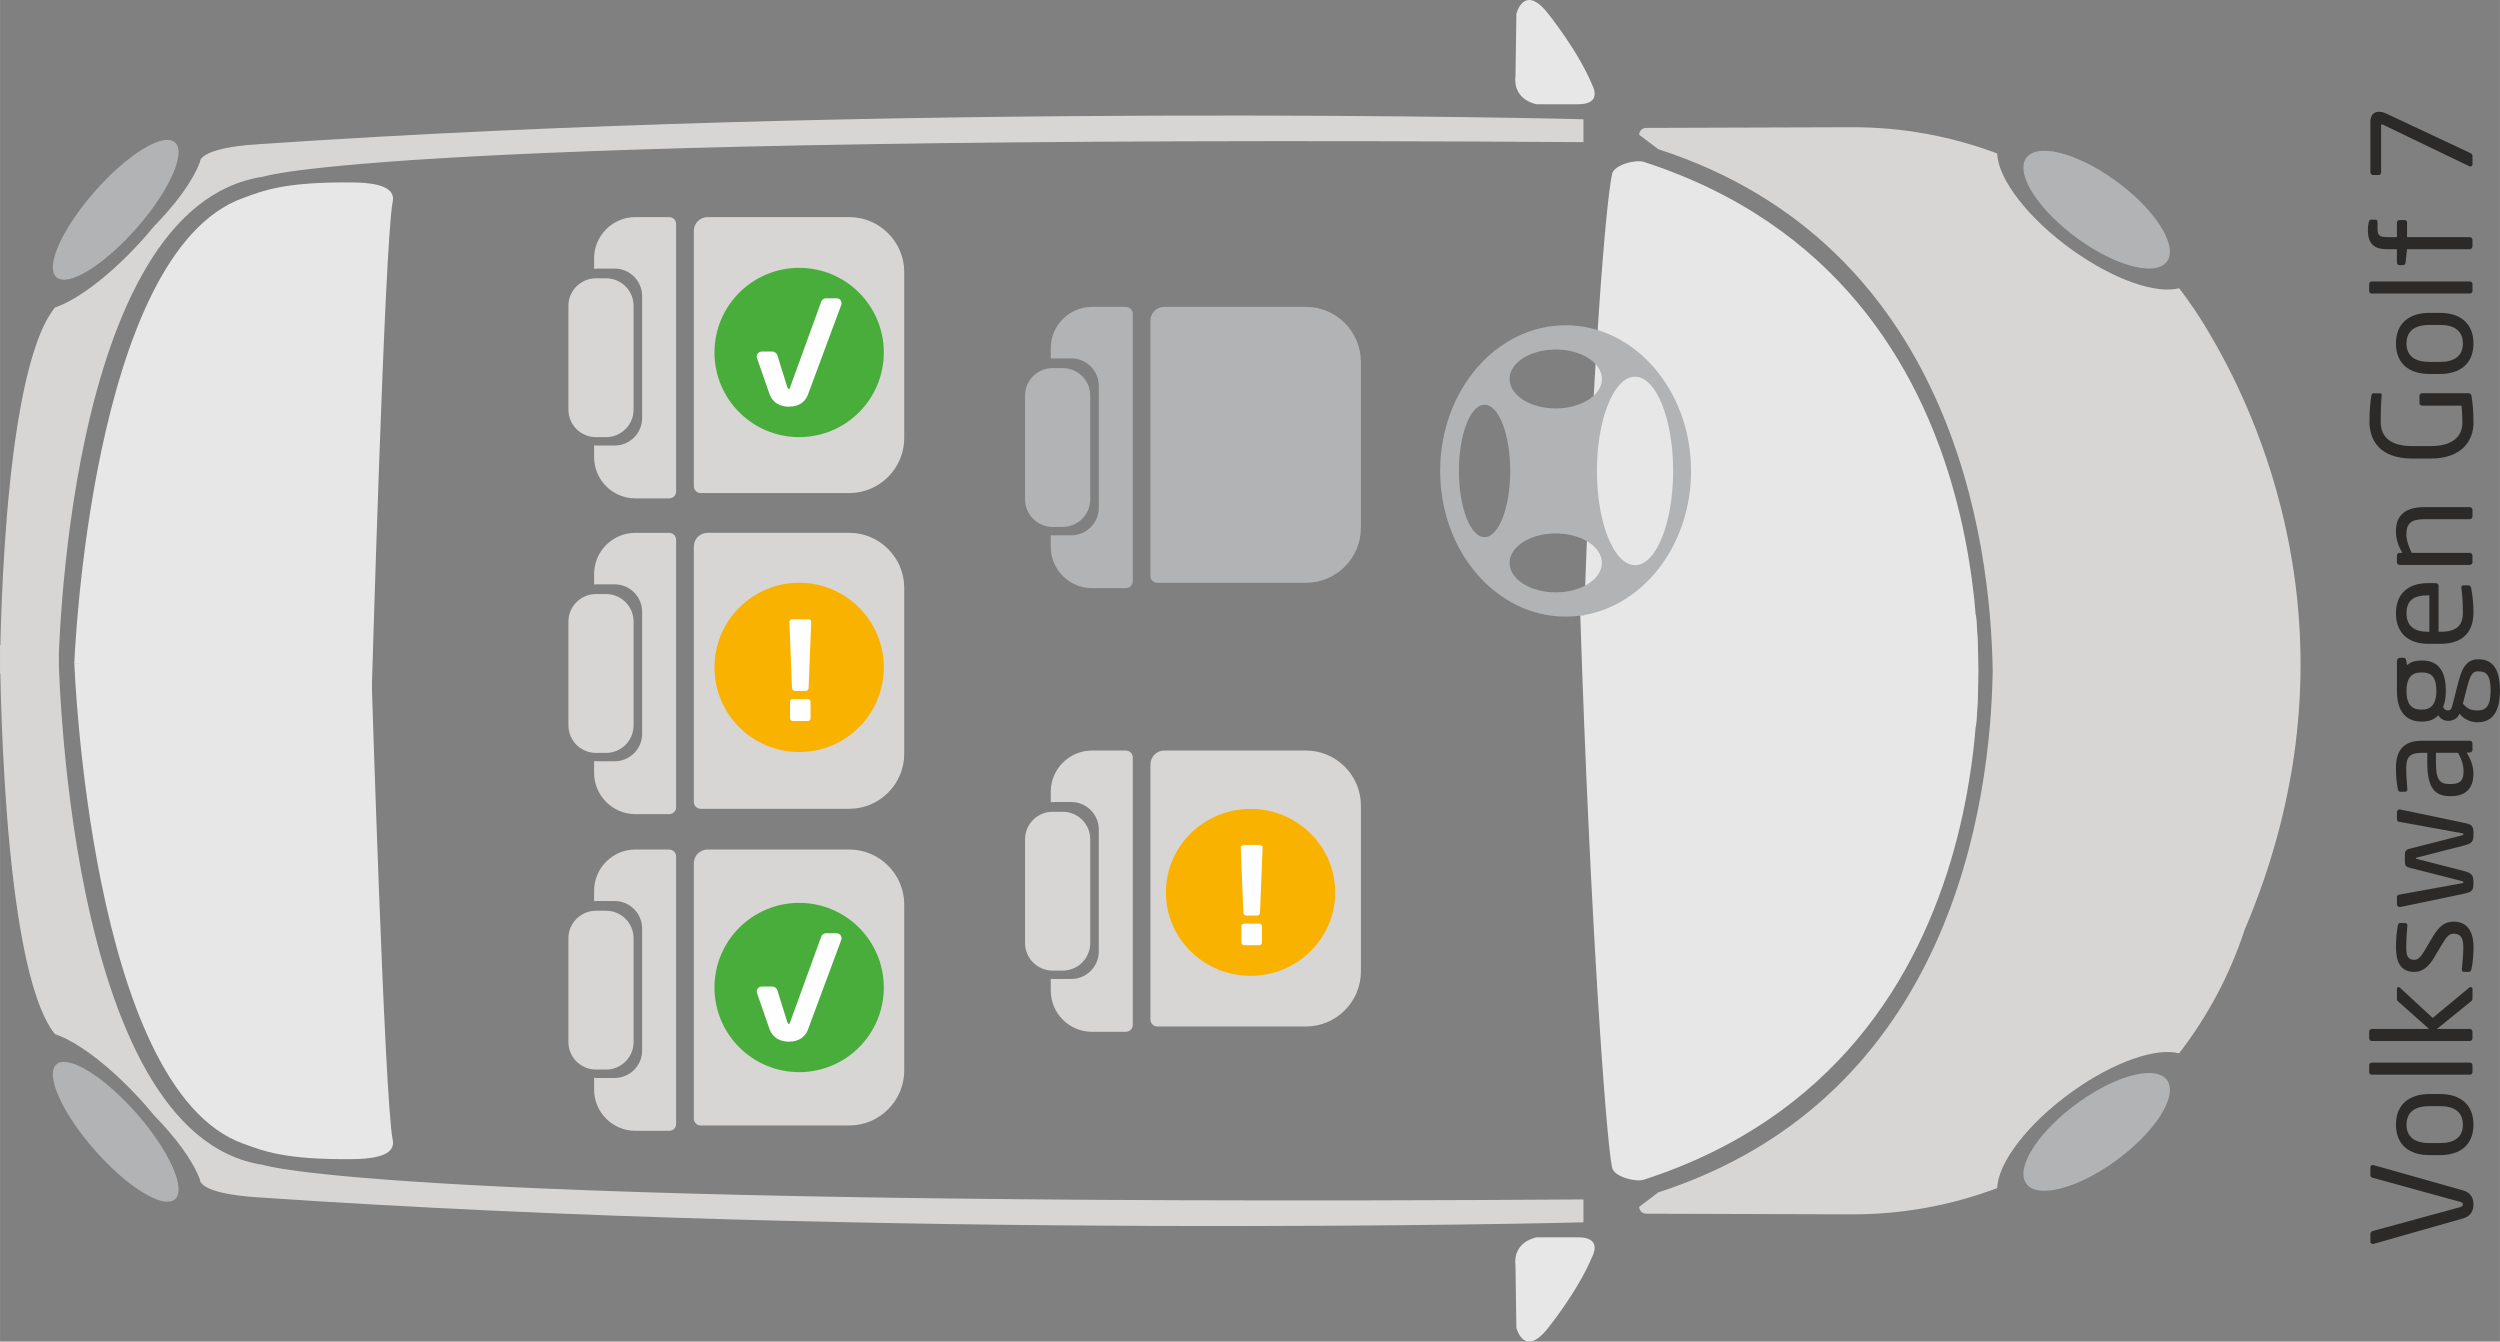 <?xml version="1.0" encoding="UTF-8"?>
<!DOCTYPE svg PUBLIC "-//W3C//DTD SVG 1.1//EN" "http://www.w3.org/Graphics/SVG/1.1/DTD/svg11.dtd">
<!-- Creator: CorelDRAW 2018 (64-Bit) -->
<svg xmlns="http://www.w3.org/2000/svg" xml:space="preserve" width="28.88mm" height="15.498mm" version="1.1" style="shape-rendering:geometricPrecision; text-rendering:geometricPrecision; image-rendering:optimizeQuality; fill-rule:evenodd; clip-rule:evenodd"
viewBox="0 0 1739.89 933.71"
 xmlns:xlink="http://www.w3.org/1999/xlink">
 <rect x="0" y="0" width="1739.89" height="933.71" fill="#808080" stroke="none"/>
 <defs>
  <style type="text/css">
   <![CDATA[
    .fil4 {fill:#FEFEFE;fill-rule:nonzero}
    .fil6 {fill:#2B2A29;fill-rule:nonzero}
    .fil5 {fill:#F9B200;fill-rule:nonzero}
    .fil0 {fill:#E7E7E8;fill-rule:nonzero}
    .fil2 {fill:#D8D5D5;fill-rule:nonzero}
    .fil1 {fill:#B1B3B4;fill-rule:nonzero}
    .fil3 {fill:#49AD3C;fill-rule:nonzero}
   ]]>
  </style>
 </defs>
 <g id="Слой_x0020_1">
  <path class="fil0" d="M1101.51 456.32l273.7 49.18c0,0 35.71,-306.34 -231.17,-392.82 -5.63,-1.83 -20.66,1.93 -22.09,8.39 -4.16,18.92 -13.73,127.5 -20.44,335.25z"/>
  <path class="fil1" d="M65.93 133.23c-22.78,25.92 -34.73,52.66 -26.69,59.72 8.03,7.05 33,-8.23 55.79,-34.15 22.78,-25.91 34.75,-52.65 26.71,-59.73 -8.05,-7.05 -33.03,8.23 -55.81,34.16z"/>
  <path class="fil2" d="M179.16 100.42c-41.66,2.72 -39.98,12.22 -39.98,12.22 -5.57,14.65 -17.71,30.13 -31.69,44.53 -1.98,2.4 -4.02,4.8 -6.14,7.2 -22.51,25.61 -46.53,44 -63.06,49.63 -0.08,0.06 -0.17,0.13 -0.17,0.13 -38.12,47.71 -38.12,254.59 -38.12,254.59l40.53 0c0,0 3.3,-324.92 142.42,-345.71 0,0 82.78,-29.65 919.08,-24.08l0 -15.93c0,0 -486.91,-12.5 -922.86,17.42z"/>
  <path class="fil0" d="M258.44 489.74c0,0.39 9.16,-321.96 14.83,-349.15 1.49,-7.12 -3.33,-13.3 -27.45,-13.6 -48.25,-0.57 -62.85,5.84 -76.62,10.8 -106.6,38.21 -117.49,323.73 -117.49,323.73l206.73 28.23z"/>
  <path class="fil0" d="M1055.34 9.59c0,0 5.4,-21.57 22.15,0 0,0 20.75,25.65 30.54,49.37 0,0 7.95,13.62 -9.67,13.6l-28.86 0c0,0 -16.98,-2.61 -14.77,-20.21l0.61 -42.76z"/>
  <path class="fil1" d="M1137.92 393.34c-14.65,0 -26.53,-29.37 -26.53,-65.58 0,-36.22 11.88,-65.59 26.53,-65.59 14.65,0 26.53,29.37 26.53,65.59 0,36.21 -11.88,65.58 -26.53,65.58zm-55.2 18.92c-17.72,0 -32.11,-9.18 -32.11,-20.51 0,-11.31 14.39,-20.49 32.11,-20.49 17.75,0 32.12,9.18 32.12,20.49 0,11.33 -14.37,20.51 -32.12,20.51zm-49.52 -38.41c-9.86,0 -17.86,-20.63 -17.86,-46.09 0,-25.47 7.99,-46.1 17.86,-46.1 9.86,0 17.85,20.63 17.85,46.1 0,25.46 -7.99,46.09 -17.85,46.09zm49.52 -130.6c17.75,0 32.12,9.18 32.12,20.49 0,11.33 -14.37,20.51 -32.12,20.51 -17.72,0 -32.11,-9.18 -32.11,-20.51 0,-11.31 14.39,-20.49 32.11,-20.49zm6.87 -16.87c-48.23,0 -87.31,45.39 -87.31,101.38 0,55.98 39.08,101.38 87.31,101.38 48.22,0 87.31,-45.39 87.31,-101.38 0,-55.99 -39.09,-101.38 -87.31,-101.38z"/>
  <path class="fil1" d="M908.88 405.63l-103.44 0c-2.61,0 -4.78,-2.14 -4.78,-4.78l0 -177.72c0,-5.25 4.32,-9.56 9.57,-9.56l98.66 0c21.02,0 38.23,17.21 38.23,38.23l0 115.6c0,21.02 -17.21,38.23 -38.23,38.23z"/>
  <path class="fil1" d="M783.58 213.58l-23.63 0c-15.77,0 -28.67,12.9 -28.67,28.67l0 7.27c0.66,-0.06 1.34,-0.1 2.02,-0.1l12.3 0c10.52,0 19.11,8.61 19.11,19.1l0 84.93c0,10.5 -8.58,19.11 -19.11,19.11l-12.3 0c-0.68,0 -1.36,-0.04 -2.02,-0.11l0 8.21c0,15.77 12.9,28.67 28.67,28.67l23.63 0c2.64,0 4.78,-2.14 4.78,-4.78l0 -186.18c0,-2.64 -2.14,-4.78 -4.78,-4.78z"/>
  <path class="fil1" d="M739.64 366.72l-7.14 0c-10.5,0 -19.11,-8.61 -19.11,-19.11l0 -72.32c0,-10.49 8.61,-19.1 19.11,-19.1l7.14 0c10.52,0 19.11,8.61 19.11,19.1l0 72.32c0,10.5 -8.59,19.11 -19.11,19.11z"/>
  <path class="fil2" d="M908.88 714.41l-103.44 0c-2.61,0 -4.78,-2.14 -4.78,-4.78l0 -177.72c0,-5.25 4.32,-9.56 9.57,-9.56l98.66 0c21.02,0 38.23,17.21 38.23,38.23l0 115.6c0,21.04 -17.21,38.23 -38.23,38.23z"/>
  <path class="fil2" d="M783.58 522.35l-23.63 0c-15.77,0 -28.67,12.9 -28.67,28.67l0 7.27c0.66,-0.06 1.34,-0.1 2.02,-0.1l12.3 0c10.52,0 19.11,8.61 19.11,19.13l0 84.89c0,10.52 -8.58,19.13 -19.11,19.13l-12.3 0c-0.68,0 -1.36,-0.04 -2.02,-0.11l0 8.21c0,15.77 12.9,28.67 28.67,28.67l23.63 0c2.64,0 4.78,-2.15 4.78,-4.78l0 -186.18c0,-2.64 -2.14,-4.78 -4.78,-4.78z"/>
  <path class="fil2" d="M739.64 675.5l-7.14 0c-10.5,0 -19.11,-8.61 -19.11,-19.1l0 -72.32c0,-10.5 8.61,-19.11 19.11,-19.11l7.14 0c10.52,0 19.11,8.61 19.11,19.11l0 72.3c0,10.52 -8.59,19.13 -19.11,19.13z"/>
  <path class="fil2" d="M591.06 343.16l-103.44 0c-2.61,0 -4.76,-2.14 -4.76,-4.78l0 -177.72c0,-5.25 4.3,-9.56 9.54,-9.56l98.66 0c21.02,0 38.24,17.21 38.24,38.23l0 115.6c0,21.02 -17.22,38.23 -38.24,38.23z"/>
  <path class="fil2" d="M465.76 151.1l-23.63 0c-15.77,0 -28.67,12.9 -28.67,28.67l0 7.27c0.66,-0.07 1.34,-0.11 2.02,-0.11l12.31 0c10.52,0 19.1,8.61 19.1,19.13l0 84.89c0,10.52 -8.58,19.13 -19.1,19.13l-12.31 0c-0.67,0 -1.36,-0.04 -2.02,-0.11l0 8.21c0,15.77 12.9,28.67 28.67,28.67l23.63 0c2.64,0 4.78,-2.14 4.78,-4.78l0 -186.18c0,-2.64 -2.14,-4.78 -4.78,-4.78z"/>
  <path class="fil2" d="M421.83 304.24l-7.14 0c-10.5,0 -19.11,-8.61 -19.11,-19.1l0 -72.32c0,-10.5 8.61,-19.11 19.11,-19.11l7.14 0c10.52,0 19.1,8.61 19.1,19.11l0 72.32c0,10.49 -8.58,19.1 -19.1,19.1z"/>
  <path class="fil2" d="M591.06 562.9l-103.44 0c-2.61,0 -4.76,-2.15 -4.76,-4.78l0 -177.72c0,-5.25 4.3,-9.57 9.54,-9.57l98.66 0c21.02,0 38.24,17.22 38.24,38.24l0 115.59c0,21.02 -17.22,38.24 -38.24,38.24z"/>
  <path class="fil2" d="M465.76 370.84l-23.63 0c-15.77,0 -28.67,12.9 -28.67,28.67l0 7.27c0.66,-0.07 1.34,-0.11 2.02,-0.11l12.31 0c10.52,0 19.1,8.61 19.1,19.13l0 84.89c0,10.52 -8.58,19.13 -19.1,19.13l-12.31 0c-0.67,0 -1.36,-0.04 -2.02,-0.1l0 8.2c0,15.77 12.9,28.67 28.67,28.67l23.63 0c2.64,0 4.78,-2.14 4.78,-4.78l0 -186.18c0,-2.63 -2.14,-4.78 -4.78,-4.78z"/>
  <path class="fil2" d="M421.83 523.99l-7.14 0c-10.5,0 -19.11,-8.61 -19.11,-19.11l0 -72.32c0,-10.5 8.61,-19.1 19.11,-19.1l7.14 0c10.52,0 19.1,8.6 19.1,19.1l0 72.32c0,10.5 -8.58,19.11 -19.1,19.11z"/>
  <path class="fil2" d="M591.06 783.31l-103.44 0c-2.61,0 -4.76,-2.15 -4.76,-4.78l0 -177.72c0,-5.25 4.3,-9.57 9.54,-9.57l98.66 0c21.02,0 38.24,17.22 38.24,38.24l0 115.59c0,21.02 -17.22,38.24 -38.24,38.24z"/>
  <path class="fil2" d="M465.76 591.25l-23.63 0c-15.77,0 -28.67,12.9 -28.67,28.67l0 7.27c0.66,-0.06 1.34,-0.1 2.02,-0.1l12.31 0c10.52,0 19.1,8.61 19.1,19.13l0 84.89c0,10.52 -8.58,19.13 -19.1,19.13l-12.31 0c-0.67,0 -1.36,-0.04 -2.02,-0.11l0 8.21c0,15.77 12.9,28.67 28.67,28.67l23.63 0c2.64,0 4.78,-2.15 4.78,-4.78l0 -186.18c0,-2.64 -2.14,-4.78 -4.78,-4.78z"/>
  <path class="fil2" d="M421.83 744.39l-7.14 0c-10.5,0 -19.11,-8.61 -19.11,-19.11l0 -72.32c0,-10.5 8.61,-19.1 19.11,-19.1l7.14 0c10.52,0 19.1,8.6 19.1,19.1l0 72.32c0,10.5 -8.58,19.11 -19.1,19.11z"/>
  <path class="fil1" d="M1471.44 125.09c-27.33,-19.49 -54.96,-25.95 -61.72,-14.45 -6.75,11.52 9.9,36.64 37.24,56.13 27.31,19.47 54.94,25.93 61.72,14.43 6.76,-11.49 -9.9,-36.62 -37.24,-56.11z"/>
  <path class="fil0" d="M1099.81 428.22l275.4 0c0,0 35.71,306.32 -231.17,392.82 -5.61,1.83 -20.66,-1.93 -22.08,-8.39 -4.17,-18.94 -15.43,-176.68 -22.15,-384.43z"/>
  <path class="fil1" d="M65.93 800.49c-22.78,-25.93 -34.73,-52.67 -26.69,-59.72 8.03,-7.06 33,8.22 55.79,34.15 22.78,25.91 34.75,52.64 26.71,59.72 -8.05,7.05 -33.03,-8.23 -55.81,-34.15z"/>
  <path class="fil2" d="M179.16 833.29c-41.66,-2.72 -39.98,-12.22 -39.98,-12.22 -5.57,-14.63 -17.71,-30.14 -31.69,-44.51 -1.98,-2.4 -4.02,-4.82 -6.14,-7.22 -22.51,-25.61 -46.53,-44 -63.06,-49.62 -0.08,-0.07 -0.17,-0.11 -0.17,-0.11 -38.12,-47.73 -38.12,-270.77 -38.12,-270.77l40.53 0c0,0 3.3,341.07 142.42,361.86 0,0 82.78,29.65 919.08,24.08l0 15.94c0,0 -486.91,12.49 -922.86,-17.43z"/>
  <path class="fil0" d="M258.44 466.87c0,-0.39 9.16,299.08 14.83,326.26 1.49,7.1 -3.33,13.3 -27.45,13.58 -48.25,0.57 -62.85,-5.83 -76.62,-10.78 -106.6,-38.21 -117.49,-334.42 -117.49,-334.42l206.73 5.36z"/>
  <path class="fil0" d="M1055.34 924.12c0,0 5.4,21.57 22.15,0 0,0 20.75,-25.65 30.54,-49.37 0,0 7.95,-13.62 -9.67,-13.6l-28.86 0c0,0 -16.98,2.61 -14.77,20.21l0.61 42.76z"/>
  <path class="fil1" d="M1471.44 808.62c-27.33,19.49 -54.96,25.95 -61.72,14.43 -6.75,-11.5 9.9,-36.62 37.24,-56.11 27.31,-19.49 54.94,-25.95 61.72,-14.43 6.76,11.5 -9.9,36.62 -37.24,56.11z"/>
  <path class="fil2" d="M1538.4 233.29c-4.82,-8.37 -10.01,-16.49 -15.62,-24.31 -3.87,-5.51 -6.21,-8.37 -6.21,-8.37 -15.77,4.14 -44.99,-5.68 -74.02,-26.38 -31.2,-22.23 -52.09,-49.84 -52.56,-67.4 -31.54,-11.88 -65.65,-18.38 -101.23,-18.28l-143.19 0.47c-2.63,0 -4.78,2.17 -4.76,4.78l13.33 10.05c204.27,66.23 231.28,271.45 232.7,363.01 -1.43,91.56 -28.44,296.78 -232.7,362.99l-13.33 10.05c-0.02,2.64 2.13,4.78 4.76,4.8l143.19 0.45c35.58,0.1 69.69,-6.4 101.23,-18.28 0.46,-17.56 21.36,-45.17 52.56,-67.4 29.03,-20.7 58.26,-30.52 74.02,-26.38 19.81,-25.63 35.35,-54.66 45.63,-86.03 82.19,-193.07 14.48,-348.85 -23.8,-413.78z"/>
  <path class="fil3" d="M615.09 245.32c0,32.54 -26.38,58.91 -58.91,58.91 -32.54,0 -58.94,-26.38 -58.94,-58.91 0,-32.54 26.4,-58.91 58.94,-58.91 32.54,0 58.91,26.38 58.91,58.91z"/>
  <path class="fil4" d="M582.18 207.61c2.02,0 3.48,1.47 3.48,3.49 0,0.32 0,0.83 -0.28,1.36l-22.36 60.19c-1.96,6.89 -6.68,10.39 -14.03,10.39 -5.04,0 -11.56,-1.83 -14.05,-10.5l-8.05 -23.18c-0.22,-0.36 -0.22,-0.87 -0.22,-1.19 0,-2 1.55,-3.51 3.61,-3.51l7.25 0c1.6,0 3.17,1.28 3.57,2.91l6.69 21.45c0.47,1.66 0.81,1.66 1.19,1.66 0.23,0 0.61,0 1.06,-1.64l21.34 -58.66c0.36,-1.55 1.85,-2.77 3.4,-2.77l7.38 0z"/>
  <path class="fil3" d="M615.09 687.28c0,32.54 -26.38,58.91 -58.91,58.91 -32.54,0 -58.94,-26.38 -58.94,-58.91 0,-32.54 26.4,-58.91 58.94,-58.91 32.54,0 58.91,26.38 58.91,58.91z"/>
  <path class="fil4" d="M582.18 649.57c2.02,0 3.48,1.46 3.48,3.48 0,0.32 0,0.81 -0.28,1.36l-22.36 60.19c-1.96,6.86 -6.68,10.37 -14.03,10.37 -5.04,0 -11.56,-1.8 -14.05,-10.48l-8.05 -23.19c-0.22,-0.36 -0.22,-0.87 -0.22,-1.19 0,-2 1.55,-3.51 3.61,-3.51l7.25 0c1.6,0 3.17,1.27 3.57,2.91l6.69 21.45c0.47,1.66 0.81,1.66 1.19,1.66 0.23,0 0.61,0 1.06,-1.64l21.34 -58.66c0.36,-1.55 1.85,-2.77 3.4,-2.77l7.38 0z"/>
  <path class="fil5" d="M929.24 621.07c0,32.07 -26.38,58.08 -58.91,58.08 -32.54,0 -58.91,-26.01 -58.91,-58.08 0,-32.07 26.38,-58.09 58.91,-58.09 32.54,0 58.91,26.01 58.91,58.09z"/>
  <path class="fil4" d="M876.53 657.84l-10.74 0c-1,0 -1.83,-0.83 -1.83,-1.83l0 -11.45c0,-1 0.83,-1.74 1.83,-1.74l10.74 0c0.99,0 1.72,0.74 1.72,1.74l0 11.45c0,1 -0.72,1.83 -1.72,1.83zm2.19 -67.99l-1.83 45.42c0,1 -0.83,1.92 -1.83,1.92l-7.74 0c-1,0 -2,-0.92 -2,-1.92l-1.8 -45.42 0 -0.08c0,-0.91 0.99,-1.74 1.99,-1.74l11.37 0c1,0 1.83,0.83 1.83,1.74l0 0.08z"/>
  <path class="fil5" d="M615.09 464.49c0,32.54 -26.38,58.91 -58.91,58.91 -32.54,0 -58.94,-26.38 -58.94,-58.91 0,-32.54 26.4,-58.91 58.94,-58.91 32.54,0 58.91,26.38 58.91,58.91z"/>
  <path class="fil4" d="M562.38 501.8l-10.74 0c-1,0 -1.83,-0.83 -1.83,-1.85l0 -11.62c0,-1.02 0.83,-1.77 1.83,-1.77l10.74 0c1,0 1.72,0.74 1.72,1.77l0 11.62c0,1.02 -0.72,1.85 -1.72,1.85zm2.19 -68.99l-1.83 46.08c0,1.02 -0.83,1.96 -1.83,1.96l-7.74 0c-1,0 -1.99,-0.93 -1.99,-1.96l-1.81 -46.08 0 -0.08c0,-0.92 1,-1.74 1.99,-1.74l11.37 0c1,0 1.83,0.83 1.83,1.74l0 0.08z"/>
  <path class="fil6" d="M1651.35 810.81c-0.95,0 -1.63,0.66 -1.63,1.61l0 5.65c0,0.77 0.68,1.43 1.45,1.61l60.91 16.75c1.36,0.39 2.02,0.85 2.02,1.81 0,1.06 -0.66,1.53 -2.02,1.92l-60.91 16.64c-0.77,0.19 -1.45,0.96 -1.45,1.72l0 5.54c0,0.96 0.68,1.72 1.63,1.72 0.19,0 0.39,0 0.58,-0.08l62.25 -17.71c6.04,-1.72 7.27,-6.21 7.27,-9.75 0,-3.63 -1.24,-8.03 -7.27,-9.75l-62.25 -17.6c-0.19,-0.08 -0.39,-0.08 -0.58,-0.08zm46.76 -49.41l-7.27 0c-14.07,0 -23.34,7.27 -23.34,21.31 0,14.07 9.27,21.23 23.34,21.23l7.27 0c14.07,0 23.34,-7.16 23.34,-21.23 0,-14.05 -9.27,-21.31 -23.34,-21.31zm0 8.42c9.86,0 15.98,4.01 15.98,12.9 0,9.01 -6.22,12.84 -15.98,12.84l-7.27 0c-9.84,0 -15.98,-3.93 -15.98,-12.84 0,-8.99 6.23,-12.9 15.98,-12.9l7.27 0zm20.75 -30.27l-68.19 0c-1.04,0 -1.8,0.77 -1.8,1.72l0 4.95c0,1.06 0.85,1.72 1.8,1.72l68.19 0c1.06,0 1.91,-0.77 1.91,-1.72l0 -4.95c0,-1.07 -0.96,-1.72 -1.91,-1.72zm0.67 -52.6c-0.3,0 -0.67,0.08 -0.87,0.28l-25.61 21.23 -22.76 -21.04c-0.3,-0.27 -0.68,-0.46 -1.07,-0.46 -0.57,0 -1.04,0.46 -1.04,1.42l0 6.69c0,0.96 0.19,1.34 0.85,1.92l21.53 19.13 -39.79 0c-1.06,0 -1.91,0.85 -1.91,1.91l0 4.59c0,1.04 0.85,1.89 1.91,1.89l68.08 0c1.06,0 1.91,-0.85 1.91,-1.89l0 -4.59c0,-1.06 -0.85,-1.91 -1.91,-1.91l-22.85 0 23.53 -19.02c0.96,-0.77 1.24,-1.15 1.24,-2.21l0 -6.89c0,-0.66 -0.57,-1.04 -1.24,-1.04zm-11.94 -45.5c-5.66,0 -9.75,2.57 -14.45,10.5l-5.63 9.48c-2.59,4.4 -4.4,6.59 -7.27,6.59 -4.89,0 -5.57,-3.53 -5.57,-8.89 0,-5.36 0.49,-11.48 0.77,-14.83l0 -0.28c0,-0.96 -0.46,-1.64 -1.61,-1.64l-3.14 0c-1.06,0 -1.72,0.57 -1.91,1.83 -0.77,4.49 -1.26,9.57 -1.26,14.92 0,9.84 2.79,17.3 12.74,17.3 6.01,0 10.13,-3.92 13.66,-9.76l5.74 -9.65c3.25,-5.46 5.08,-7.19 7.95,-7.19 5.16,0 6.78,3.25 6.78,9.48 0,3.44 -0.46,10.41 -1.04,15l0 0.39c0,0.96 0.58,1.72 1.43,1.72l3.36 0c1.04,0 1.61,-0.77 1.92,-2 1.13,-4.7 1.42,-11.59 1.42,-15.11 0,-10.71 -4.1,-17.87 -13.86,-17.87zm-37.49 -78.11c-0.96,0 -1.92,0.77 -1.92,1.83l0 5.16c0,0.85 0.77,1.53 1.53,1.61l43.61 7.95c1.15,0.19 1.15,0.47 1.15,0.77 0,0.28 -0.3,0.58 -1.15,0.77l-36.73 9.37c-2.1,0.57 -2.87,1.81 -2.87,3.83l0 5.36c0,2 0.77,3.25 2.87,3.83l36.73 9.37c0.85,0.19 1.15,0.47 1.15,0.77 0,0.28 0,0.57 -1.15,0.77l-43.61 7.93c-0.77,0.1 -1.53,0.77 -1.53,1.63l0 5.17c0,1.04 0.96,1.81 1.92,1.81l0.38 0 44.38 -9.27c5.91,-1.25 6.59,-2.3 6.59,-8.03 0,-4.98 -1.34,-6.42 -6.89,-7.84l-32.52 -8.33c-0.67,-0.19 -0.67,-0.19 -0.67,-0.46 0,-0.3 0,-0.3 0.67,-0.49l32.52 -8.31c6.04,-1.53 6.89,-2.87 6.89,-7.84 0,-5.74 -0.57,-6.8 -6.59,-8.03l-44.38 -9.29 -0.38 0zm48.77 -47.8l-33.39 0c-11.28,0 -17.98,5.34 -17.98,18.64 0,6.51 0.58,10.9 1.26,14.84 0.19,1.31 0.77,1.99 1.8,1.99l3.34 0c1.25,0 1.53,-0.85 1.53,-1.72l0 -0.46c-0.38,-3.83 -0.77,-8.42 -0.77,-14.65 0,-7.46 2.78,-10.24 10.82,-10.24l3.83 0 0 7.08c0,17.04 5.16,23.06 15.5,23.06l1.14 0c11.96,0 15.5,-7.46 15.5,-15.58 0,-5.37 -2,-10.16 -4.68,-14.75l2.1 0c1.04,0 1.89,-0.85 1.89,-1.91l0 -4.38c0,-1.07 -0.85,-1.92 -1.91,-1.92l0.02 0zm-8.14 8.4c2.49,4.59 3.83,8.52 3.83,12.92 0,5.54 -1.81,8.8 -8.69,8.8l-1.14 0c-6.8,0 -9.4,-3.06 -9.4,-14.64l0 -7.08 15.41 0zm-37.96 -66.14l-2.48 0c-1.15,0 -2.11,1.07 -2.11,2.21l0 20.94c0,16.45 8.4,21.23 16.92,21.23l0.77 0c4.89,0 8.33,-1.45 11.1,-4.4 1.53,2.68 4.31,3.91 6.89,3.91l0.08 0c2.98,0 6.15,-1.34 7.48,-4.4l0.28 -0.66c2.4,3.14 6.8,6.01 12.16,6.01l0.85 0c9.37,0 15.19,-6.87 15.19,-22 0,-15.69 -5.63,-21.78 -14.81,-21.78l-0.77 0c-8.99,0 -11.67,8.96 -14.05,18.34l-3.63 14.26c-0.57,2.21 -1.45,2.98 -3.08,2.98 -1.43,0 -2.47,-0.77 -3.24,-2.4 1.15,-2.77 1.89,-6.04 1.89,-11.1 0,-14.73 -5.82,-21.23 -16.34,-21.23l-0.77 0c-5.16,0 -8.03,1.53 -9.86,3.25l-0.66 -3.45c-0.19,-1.04 -0.57,-1.72 -1.81,-1.72zm13.09 10.22c5.74,0 9.76,2.6 9.76,12.92 0,11.01 -5.55,12.92 -9.76,12.92l-0.77 0c-5.36,0 -10.24,-2.21 -10.24,-12.92 0,-10.33 4.51,-12.92 10.24,-12.92l0.77 0zm39.21 -0.77c5.27,0 8.33,2.49 8.33,13.39 0,10.63 -3.36,13.79 -8.71,13.79l-0.85 0c-4.98,0 -7.38,-1.91 -9.76,-4.69l2.77 -10.82c2.21,-8.61 3.74,-11.67 7.46,-11.67l0.77 0zm-30.03 -61.42l-5.16 0c-13.58,0 -22.38,7.05 -22.38,21.04 0,13.67 8.69,21.21 22.38,21.21l8.61 0c17.79,0 22.95,-10.69 22.95,-21.7 0,-6.42 -0.57,-11.66 -1.61,-17.11 -0.3,-1.53 -0.96,-1.91 -2.21,-1.91l-3.25 0c-0.96,0 -1.34,0.77 -1.34,1.53l0 0.47c0.68,4.4 1.06,11.48 1.06,17.02 0,8.8 -4.21,13.31 -15.6,13.31l-1.34 0 0 -32.05c0,-1.15 -0.85,-1.81 -2.11,-1.81zm-4.29 8.5l0 25.36 -0.87 0c-10.33,0 -15.03,-4.59 -15.03,-12.82 0,-8.43 4.23,-12.54 15.03,-12.54l0.87 0zm28.1 -61.4l-31.46 0c-12.73,0 -19.89,5.14 -19.89,16.62 0,5.65 1.45,9.95 4.4,15.22l-1.81 0c-1.07,0 -1.92,0.77 -1.92,1.81l0 4.78c0,1.06 0.85,1.8 1.92,1.8l48.76 0c1.06,0 1.91,-0.85 1.91,-1.8l0 -4.68c0,-1.04 -0.96,-1.91 -1.91,-1.91l-40.34 0c-2.21,-4.4 -3.74,-8.9 -3.74,-12.92 0,-7.27 2.95,-10.52 12.62,-10.52l31.46 0c1.06,0 1.91,-0.85 1.91,-1.92l0 -4.59c0,-1.04 -0.85,-1.89 -1.91,-1.89zm-0.94 -79.3l-32.13 0c-1.06,0 -1.91,0.87 -1.91,1.83l0 5.14c0,1.07 0.85,1.72 1.91,1.72l27.36 0c0.19,2.3 0.57,6.23 0.57,12.05 0,8.9 -6.23,16.09 -22,16.09l-12.82 0c-17.24,0 -22.01,-8.05 -22.01,-16.94 0,-8.14 0.19,-12.54 0.67,-18.17l0 -0.39c0,-0.85 -0.3,-1.23 -0.95,-1.23l-4.78 0c-0.96,0 -1.34,0.77 -1.42,1.61 -0.58,3.63 -1.34,9.27 -1.34,18.17 0,12.24 6.59,25.63 29.84,25.63l12.82 0c21.91,0 29.73,-12.82 29.73,-24.78 0,-8.99 -0.68,-14.34 -1.42,-19.02 -0.19,-1.04 -1.07,-1.72 -2.11,-1.72zm-19.81 -55.9l-7.27 0c-14.07,0 -23.34,7.25 -23.34,21.31 0,14.07 9.27,21.24 23.34,21.24l7.27 0c14.07,0 23.34,-7.16 23.34,-21.24 0,-14.07 -9.27,-21.31 -23.34,-21.31zm0 8.4c9.86,0 15.98,4.01 15.98,12.92 0,8.99 -6.22,12.82 -15.98,12.82l-7.27 0c-9.84,0 -15.98,-3.91 -15.98,-12.82 0,-8.99 6.23,-12.92 15.98,-12.92l7.27 0zm20.75 -30.24l-68.19 0c-1.04,0 -1.8,0.77 -1.8,1.72l0 4.95c0,1.07 0.85,1.72 1.8,1.72l68.19 0c1.06,0 1.91,-0.77 1.91,-1.72l0 -4.95c0,-1.06 -0.96,-1.72 -1.91,-1.72zm-65.59 -43.02l-3.17 0c-0.85,0 -1.23,0.77 -1.53,1.81 -0.28,1.25 -0.57,2.78 -0.57,5.36 0,8.42 3.06,13.39 13.3,13.39l6.89 0 0 9.27c0,1.06 0.77,1.83 1.72,1.83l2.57 0c0.96,0 1.64,-0.77 1.72,-1.83l1.04 -9.27 43.61 0c0.95,0 1.91,-0.87 1.91,-1.92l0 -4.69c0,-0.94 -0.96,-1.81 -1.91,-1.81l-43.61 0 0 -10.03c0,-1.07 -0.66,-1.83 -1.62,-1.83l-3.72 0c-0.96,0 -1.72,0.77 -1.72,1.83l0 10.03 -6.89 0c-5.27,0 -6.61,-1.34 -6.61,-5.83l0 -4.59c0,-1.06 -0.38,-1.72 -1.42,-1.72zm2.49 -75.08c-3.25,0 -6.04,1.81 -6.04,7.16l0 34.92c0,1.04 0.87,1.91 1.83,1.91l4.02 0c1.04,0 1.61,-0.87 1.61,-1.91l0 -32.62c0,-0.47 0.38,-0.66 0.66,-0.66 0.19,0 0.3,0 0.39,0.08l60.06 28.89c0.39,0.19 0.68,0.3 1.07,0.3 0.77,0 1.42,-0.49 1.42,-1.45l0 -5.74c0,-0.96 -0.47,-1.62 -1.42,-2.11l-58.64 -27.54c-1.62,-0.77 -3.34,-1.23 -4.95,-1.23z"/>
 </g>
</svg>
